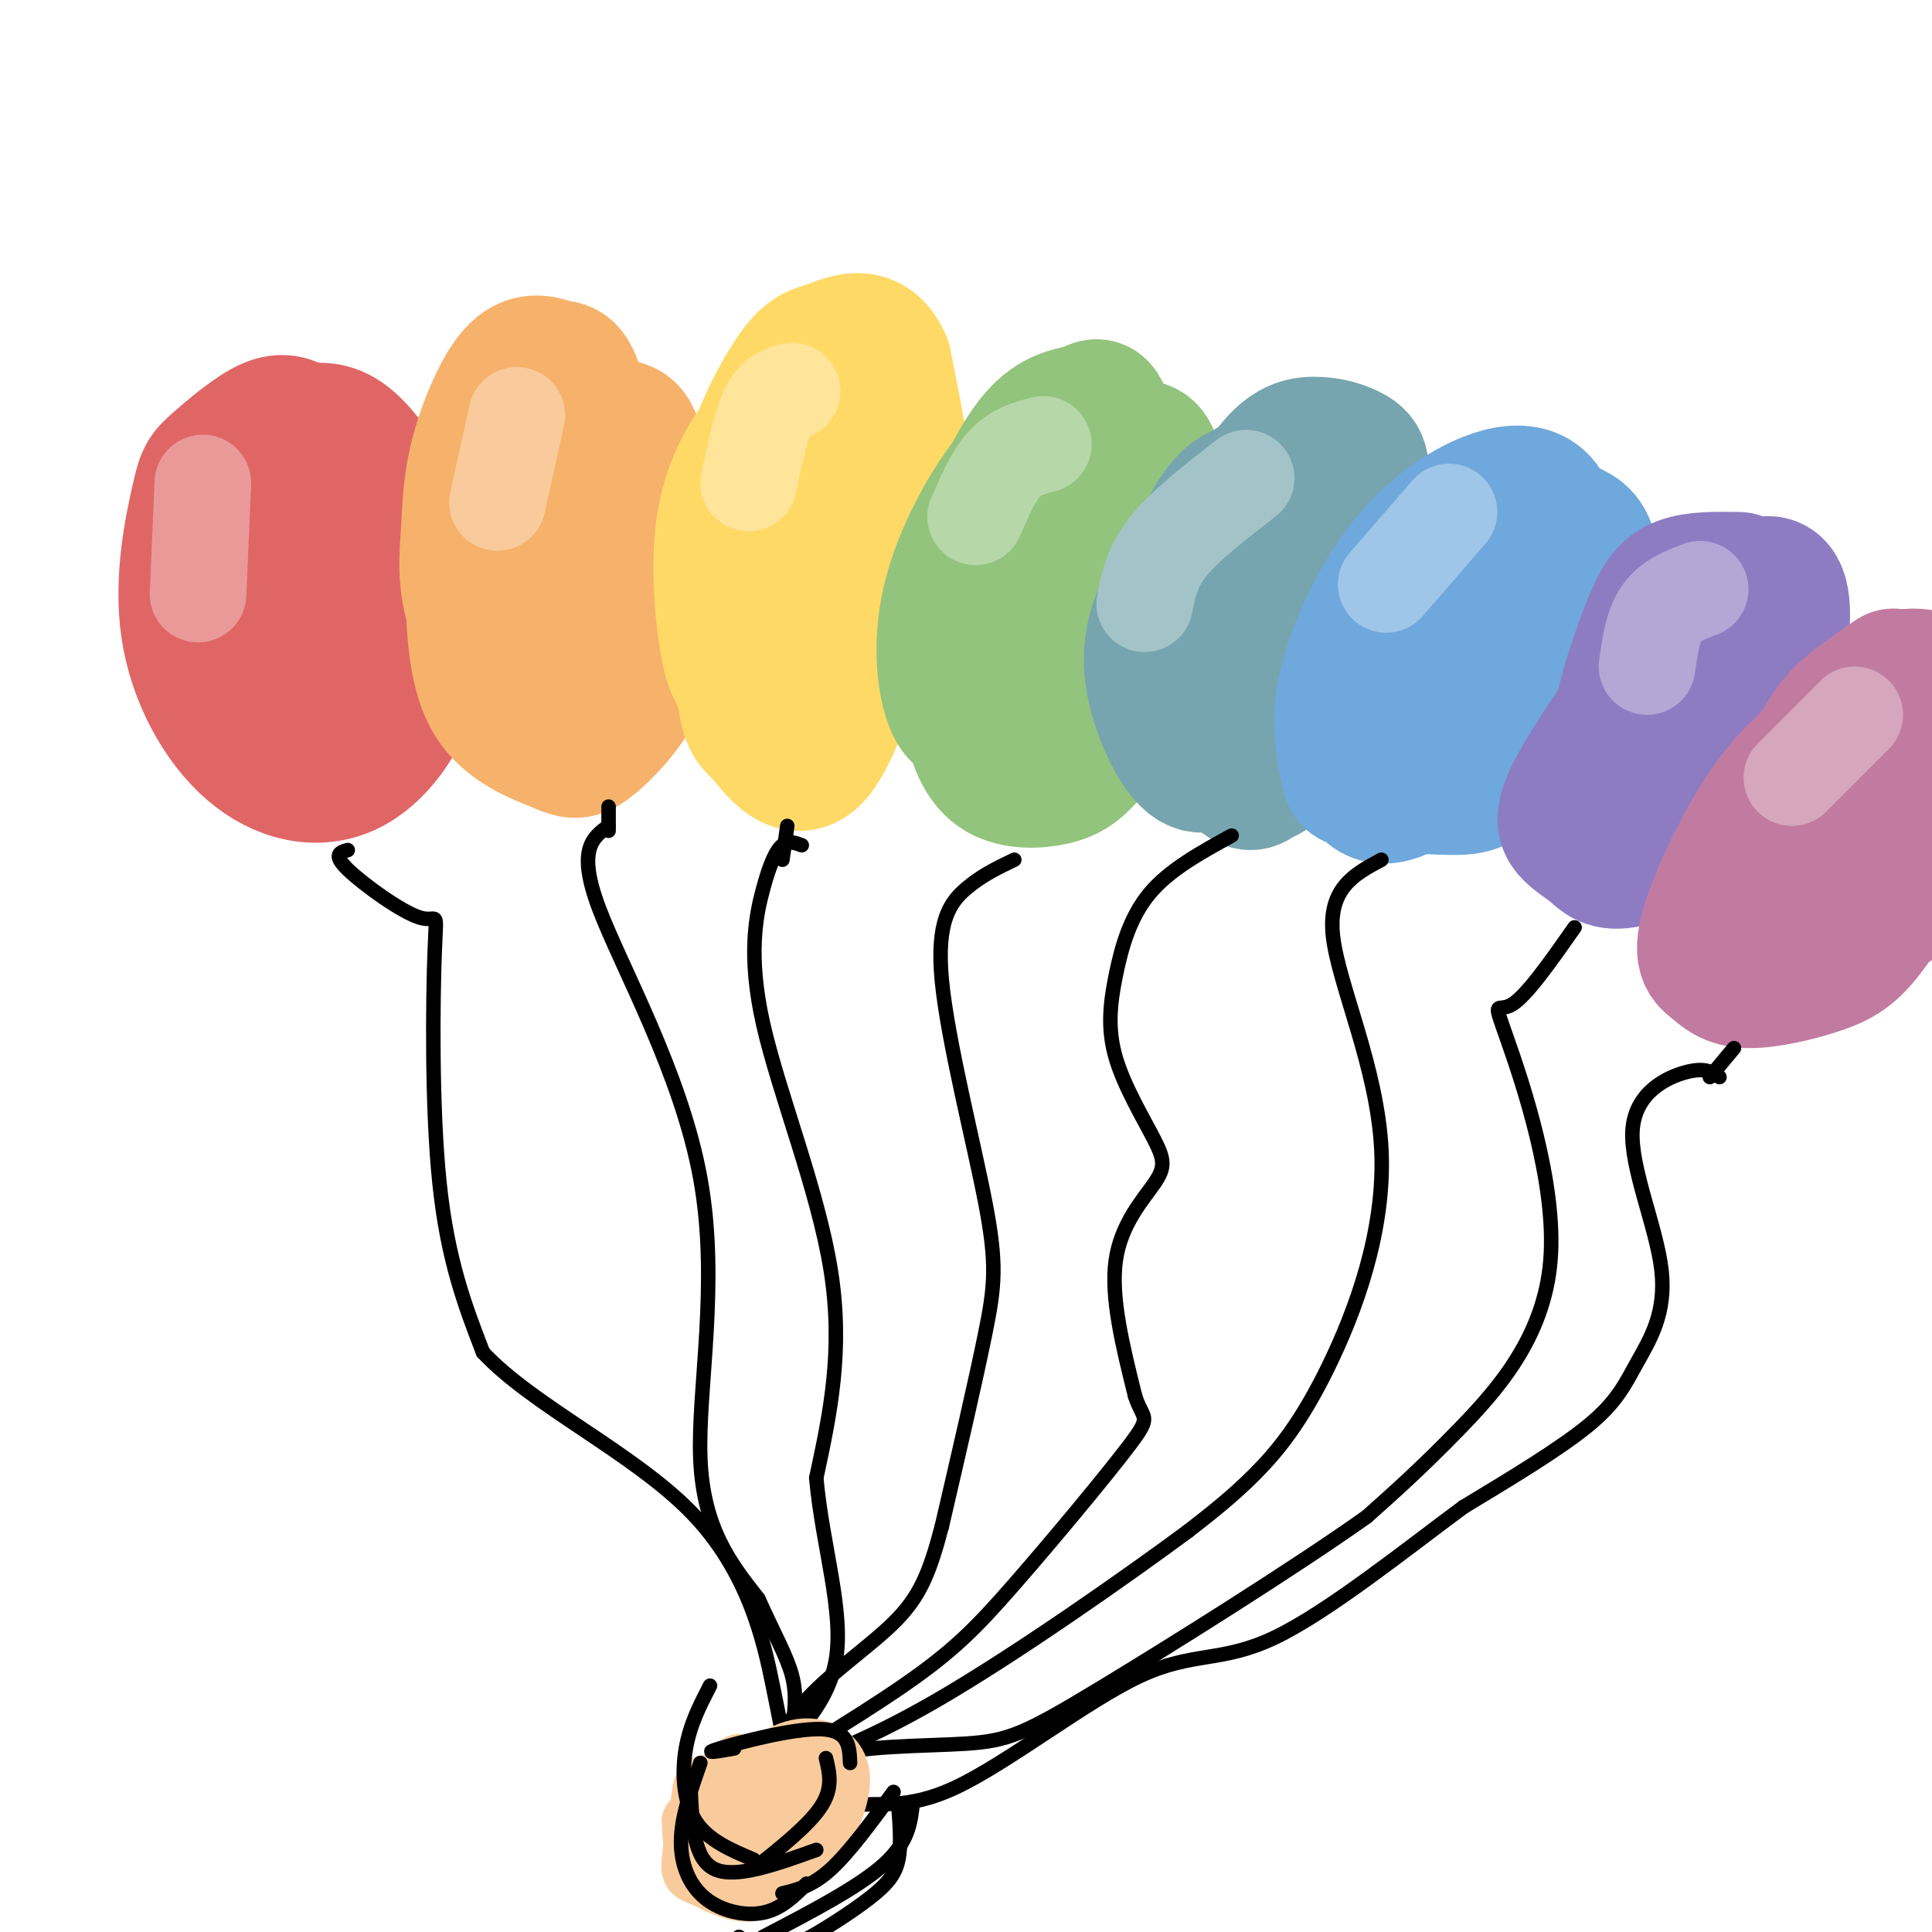 <svg viewBox='0 0 400 400' version='1.1' xmlns='http://www.w3.org/2000/svg' xmlns:xlink='http://www.w3.org/1999/xlink'><g fill='none' stroke='rgb(224,102,102)' stroke-width='28' stroke-linecap='round' stroke-linejoin='round'><path d='M57,90c-1.300,-0.146 -2.600,-0.291 -5,4c-2.400,4.291 -5.898,13.019 -5,23c0.898,9.981 6.194,21.216 11,27c4.806,5.784 9.121,6.116 12,6c2.879,-0.116 4.322,-0.681 6,-4c1.678,-3.319 3.593,-9.391 4,-16c0.407,-6.609 -0.693,-13.755 -2,-20c-1.307,-6.245 -2.820,-11.588 -6,-15c-3.180,-3.412 -8.028,-4.891 -11,-5c-2.972,-0.109 -4.067,1.154 -6,6c-1.933,4.846 -4.703,13.275 -5,21c-0.297,7.725 1.880,14.745 3,19c1.120,4.255 1.185,5.746 5,8c3.815,2.254 11.381,5.272 16,6c4.619,0.728 6.290,-0.832 8,-7c1.710,-6.168 3.458,-16.942 3,-25c-0.458,-8.058 -3.123,-13.400 -6,-18c-2.877,-4.600 -5.965,-8.457 -9,-10c-3.035,-1.543 -6.018,-0.771 -9,0'/><path d='M61,90c-3.855,1.209 -8.994,4.232 -12,8c-3.006,3.768 -3.881,8.282 -4,15c-0.119,6.718 0.518,15.639 4,23c3.482,7.361 9.810,13.163 14,16c4.190,2.837 6.243,2.711 9,2c2.757,-0.711 6.219,-2.005 9,-8c2.781,-5.995 4.882,-16.689 3,-27c-1.882,-10.311 -7.747,-20.238 -12,-25c-4.253,-4.762 -6.893,-4.357 -9,-5c-2.107,-0.643 -3.681,-2.332 -7,-1c-3.319,1.332 -8.383,5.687 -11,8c-2.617,2.313 -2.787,2.585 -4,8c-1.213,5.415 -3.469,15.972 -2,26c1.469,10.028 6.664,19.526 13,25c6.336,5.474 13.812,6.925 20,4c6.188,-2.925 11.088,-10.226 13,-17c1.912,-6.774 0.835,-13.022 -1,-19c-1.835,-5.978 -4.430,-11.685 -8,-15c-3.570,-3.315 -8.115,-4.239 -11,-5c-2.885,-0.761 -4.110,-1.360 -6,0c-1.890,1.360 -4.445,4.680 -7,8'/><path d='M52,111c-1.281,5.024 -0.982,13.584 0,20c0.982,6.416 2.649,10.689 7,14c4.351,3.311 11.386,5.660 15,5c3.614,-0.660 3.807,-4.330 4,-8'/><path d='M72,129c0.000,-4.750 0.000,-9.500 0,-8c0.000,1.500 0.000,9.250 0,17'/></g>
<g fill='none' stroke='rgb(246,178,107)' stroke-width='28' stroke-linecap='round' stroke-linejoin='round'><path d='M119,92c-3.401,-1.853 -6.803,-3.706 -10,-1c-3.197,2.706 -6.191,9.972 -8,15c-1.809,5.028 -2.435,7.819 -2,14c0.435,6.181 1.929,15.753 5,20c3.071,4.247 7.718,3.169 10,3c2.282,-0.169 2.200,0.572 4,-3c1.800,-3.572 5.481,-11.456 6,-23c0.519,-11.544 -2.123,-26.748 -4,-34c-1.877,-7.252 -2.990,-6.551 -5,-7c-2.010,-0.449 -4.916,-2.047 -8,1c-3.084,3.047 -6.346,10.737 -8,17c-1.654,6.263 -1.702,11.097 -2,16c-0.298,4.903 -0.848,9.876 1,16c1.848,6.124 6.092,13.400 9,17c2.908,3.600 4.478,3.523 7,3c2.522,-0.523 5.996,-1.491 8,-1c2.004,0.491 2.540,2.440 4,-5c1.460,-7.440 3.846,-24.269 4,-34c0.154,-9.731 -1.923,-12.366 -4,-15'/><path d='M126,91c-0.529,-3.092 0.149,-3.323 -2,-4c-2.149,-0.677 -7.124,-1.801 -12,2c-4.876,3.801 -9.655,12.526 -12,19c-2.345,6.474 -2.258,10.697 -2,17c0.258,6.303 0.688,14.685 4,20c3.312,5.315 9.506,7.563 13,9c3.494,1.437 4.288,2.063 7,0c2.712,-2.063 7.341,-6.816 10,-12c2.659,-5.184 3.346,-10.799 3,-20c-0.346,-9.201 -1.726,-21.989 -3,-28c-1.274,-6.011 -2.442,-5.246 -6,-6c-3.558,-0.754 -9.506,-3.029 -14,-1c-4.494,2.029 -7.534,8.360 -9,15c-1.466,6.640 -1.359,13.589 -2,17c-0.641,3.411 -2.030,3.285 0,8c2.030,4.715 7.479,14.271 11,18c3.521,3.729 5.115,1.632 8,1c2.885,-0.632 7.062,0.202 10,-6c2.938,-6.202 4.637,-19.439 5,-27c0.363,-7.561 -0.611,-9.446 -3,-12c-2.389,-2.554 -6.195,-5.777 -10,-9'/><path d='M122,92c-4.869,-0.905 -12.042,1.333 -16,4c-3.958,2.667 -4.702,5.762 -5,10c-0.298,4.238 -0.149,9.619 0,15'/></g>
<g fill='none' stroke='rgb(255,217,102)' stroke-width='28' stroke-linecap='round' stroke-linejoin='round'><path d='M166,95c-1.270,-0.873 -2.540,-1.746 -4,-3c-1.460,-1.254 -3.110,-2.889 -5,4c-1.890,6.889 -4.021,22.302 -5,30c-0.979,7.698 -0.807,7.681 2,10c2.807,2.319 8.251,6.973 12,8c3.749,1.027 5.805,-1.573 8,-6c2.195,-4.427 4.530,-10.679 6,-17c1.470,-6.321 2.076,-12.710 1,-20c-1.076,-7.290 -3.835,-15.483 -6,-19c-2.165,-3.517 -3.736,-2.360 -6,-1c-2.264,1.360 -5.219,2.922 -9,7c-3.781,4.078 -8.387,10.673 -10,20c-1.613,9.327 -0.235,21.385 1,27c1.235,5.615 2.325,4.786 4,5c1.675,0.214 3.933,1.470 7,2c3.067,0.530 6.941,0.335 12,-4c5.059,-4.335 11.303,-12.810 13,-24c1.697,-11.190 -1.151,-25.095 -4,-39'/><path d='M183,75c-2.806,-6.755 -7.820,-4.143 -11,-3c-3.180,1.143 -4.526,0.815 -8,6c-3.474,5.185 -9.075,15.882 -11,29c-1.925,13.118 -0.175,28.658 1,36c1.175,7.342 1.773,6.486 4,9c2.227,2.514 6.083,8.398 10,5c3.917,-3.398 7.895,-16.077 10,-23c2.105,-6.923 2.336,-8.091 1,-15c-1.336,-6.909 -4.239,-19.558 -7,-27c-2.761,-7.442 -5.379,-9.675 -9,-4c-3.621,5.675 -8.244,19.259 -10,29c-1.756,9.741 -0.645,15.640 1,19c1.645,3.360 3.822,4.180 6,5'/></g>
<g fill='none' stroke='rgb(147,196,125)' stroke-width='28' stroke-linecap='round' stroke-linejoin='round'><path d='M223,94c-3.515,-1.035 -7.030,-2.071 -12,3c-4.970,5.071 -11.395,16.248 -14,26c-2.605,9.752 -1.390,18.078 0,22c1.390,3.922 2.957,3.440 5,4c2.043,0.560 4.564,2.163 10,-3c5.436,-5.163 13.786,-17.093 17,-29c3.214,-11.907 1.291,-23.791 0,-29c-1.291,-5.209 -1.950,-3.742 -4,-3c-2.050,0.742 -5.492,0.759 -9,4c-3.508,3.241 -7.081,9.704 -10,17c-2.919,7.296 -5.185,15.423 -6,23c-0.815,7.577 -0.178,14.605 1,20c1.178,5.395 2.896,9.158 6,11c3.104,1.842 7.595,1.762 11,1c3.405,-0.762 5.724,-2.205 9,-7c3.276,-4.795 7.507,-12.941 10,-21c2.493,-8.059 3.246,-16.029 4,-24'/><path d='M241,109c0.263,-6.390 -1.079,-10.366 -2,-13c-0.921,-2.634 -1.422,-3.927 -5,-3c-3.578,0.927 -10.234,4.073 -14,6c-3.766,1.927 -4.640,2.633 -7,11c-2.360,8.367 -6.204,24.393 -7,34c-0.796,9.607 1.456,12.796 6,13c4.544,0.204 11.381,-2.575 16,-9c4.619,-6.425 7.022,-16.495 7,-26c-0.022,-9.505 -2.467,-18.444 -4,-23c-1.533,-4.556 -2.152,-4.730 -5,-4c-2.848,0.730 -7.924,2.365 -13,4'/></g>
<g fill='none' stroke='rgb(118,165,175)' stroke-width='28' stroke-linecap='round' stroke-linejoin='round'><path d='M262,102c-2.236,-0.527 -4.472,-1.053 -7,1c-2.528,2.053 -5.349,6.687 -7,12c-1.651,5.313 -2.134,11.305 -2,16c0.134,4.695 0.885,8.094 3,11c2.115,2.906 5.595,5.320 8,6c2.405,0.680 3.737,-0.373 6,-2c2.263,-1.627 5.459,-3.828 9,-12c3.541,-8.172 7.428,-22.314 9,-30c1.572,-7.686 0.829,-8.917 -1,-10c-1.829,-1.083 -4.743,-2.018 -8,-2c-3.257,0.018 -6.856,0.990 -12,10c-5.144,9.010 -11.832,26.059 -15,34c-3.168,7.941 -2.816,6.773 0,10c2.816,3.227 8.094,10.848 11,14c2.906,3.152 3.439,1.835 5,1c1.561,-0.835 4.151,-1.186 7,-9c2.849,-7.814 5.957,-23.090 7,-32c1.043,-8.910 0.022,-11.455 -1,-14'/><path d='M274,106c-1.148,-3.160 -3.517,-4.060 -5,-6c-1.483,-1.940 -2.081,-4.919 -7,-1c-4.919,3.919 -14.158,14.737 -19,23c-4.842,8.263 -5.287,13.971 -4,20c1.287,6.029 4.306,12.378 7,15c2.694,2.622 5.062,1.517 9,-3c3.938,-4.517 9.445,-12.447 12,-23c2.555,-10.553 2.159,-23.729 0,-29c-2.159,-5.271 -6.079,-2.635 -10,0'/></g>
<g fill='none' stroke='rgb(111,168,220)' stroke-width='28' stroke-linecap='round' stroke-linejoin='round'><path d='M306,112c-2.314,-0.760 -4.628,-1.519 -8,1c-3.372,2.519 -7.802,8.317 -11,14c-3.198,5.683 -5.164,11.251 -6,18c-0.836,6.749 -0.541,14.680 2,18c2.541,3.320 7.330,2.029 14,-4c6.670,-6.029 15.221,-16.797 20,-28c4.779,-11.203 5.785,-22.841 2,-27c-3.785,-4.159 -12.363,-0.839 -19,4c-6.637,4.839 -11.333,11.196 -15,18c-3.667,6.804 -6.304,14.056 -7,20c-0.696,5.944 0.548,10.578 1,13c0.452,2.422 0.110,2.630 4,3c3.890,0.370 12.012,0.903 17,1c4.988,0.097 6.843,-0.243 12,-6c5.157,-5.757 13.616,-16.931 17,-25c3.384,-8.069 1.692,-13.035 0,-18'/><path d='M329,114c-0.925,-3.694 -3.238,-3.928 -5,-5c-1.762,-1.072 -2.974,-2.981 -9,-1c-6.026,1.981 -16.864,7.852 -23,14c-6.136,6.148 -7.568,12.574 -9,19'/></g>
<g fill='none' stroke='rgb(142,124,195)' stroke-width='28' stroke-linecap='round' stroke-linejoin='round'><path d='M360,120c-4.498,-0.077 -8.995,-0.153 -12,1c-3.005,1.153 -4.517,3.537 -7,10c-2.483,6.463 -5.937,17.006 -6,23c-0.063,5.994 3.263,7.439 5,9c1.737,1.561 1.883,3.237 6,1c4.117,-2.237 12.206,-8.387 17,-16c4.794,-7.613 6.295,-16.688 6,-22c-0.295,-5.312 -2.384,-6.861 -8,-3c-5.616,3.861 -14.759,13.131 -20,20c-5.241,6.869 -6.578,11.335 -7,16c-0.422,4.665 0.073,9.529 1,12c0.927,2.471 2.288,2.550 5,3c2.712,0.450 6.775,1.271 11,-3c4.225,-4.271 8.613,-13.636 13,-23'/><path d='M364,148c1.951,-6.681 0.330,-11.883 -2,-14c-2.330,-2.117 -5.369,-1.148 -8,-1c-2.631,0.148 -4.854,-0.525 -10,5c-5.146,5.525 -13.213,17.249 -17,24c-3.787,6.751 -3.293,8.531 -2,10c1.293,1.469 3.384,2.629 5,4c1.616,1.371 2.756,2.953 7,2c4.244,-0.953 11.591,-4.441 17,-11c5.409,-6.559 8.879,-16.189 9,-21c0.121,-4.811 -3.108,-4.803 -6,-4c-2.892,0.803 -5.446,2.402 -8,4'/></g>
<g fill='none' stroke='rgb(194,123,160)' stroke-width='28' stroke-linecap='round' stroke-linejoin='round'><path d='M392,140c-3.435,2.277 -6.871,4.555 -10,11c-3.129,6.445 -5.952,17.059 -5,22c0.952,4.941 5.679,4.210 8,4c2.321,-0.210 2.234,0.100 5,-2c2.766,-2.100 8.384,-6.609 11,-12c2.616,-5.391 2.231,-11.665 2,-15c-0.231,-3.335 -0.308,-3.733 -3,-4c-2.692,-0.267 -7.999,-0.405 -10,-1c-2.001,-0.595 -0.696,-1.648 -6,4c-5.304,5.648 -17.218,17.996 -21,26c-3.782,8.004 0.567,11.664 3,14c2.433,2.336 2.950,3.350 5,4c2.050,0.650 5.632,0.937 9,1c3.368,0.063 6.522,-0.098 11,-5c4.478,-4.902 10.279,-14.543 13,-22c2.721,-7.457 2.360,-12.728 2,-18'/><path d='M406,147c-1.397,-4.587 -5.889,-7.053 -10,-7c-4.111,0.053 -7.840,2.625 -11,5c-3.160,2.375 -5.749,4.552 -9,11c-3.251,6.448 -7.163,17.168 -9,24c-1.837,6.832 -1.597,9.777 4,11c5.597,1.223 16.553,0.725 24,-6c7.447,-6.725 11.386,-19.678 13,-26c1.614,-6.322 0.902,-6.014 -1,-7c-1.902,-0.986 -4.996,-3.265 -8,-4c-3.004,-0.735 -5.920,0.076 -11,2c-5.080,1.924 -12.325,4.963 -19,13c-6.675,8.037 -12.779,21.071 -15,28c-2.221,6.929 -0.557,7.751 1,9c1.557,1.249 3.008,2.923 7,3c3.992,0.077 10.524,-1.443 15,-3c4.476,-1.557 6.898,-3.150 11,-9c4.102,-5.850 9.886,-15.957 10,-21c0.114,-5.043 -5.443,-5.021 -11,-5'/><path d='M387,165c-4.911,0.778 -11.689,5.222 -16,10c-4.311,4.778 -6.156,9.889 -8,15'/></g>
<g fill='none' stroke='rgb(234,153,153)' stroke-width='20' stroke-linecap='round' stroke-linejoin='round'><path d='M42,100c0.000,0.000 -1.000,23.000 -1,23'/></g>
<g fill='none' stroke='rgb(249,203,156)' stroke-width='20' stroke-linecap='round' stroke-linejoin='round'><path d='M107,86c0.000,0.000 -4.000,18.000 -4,18'/></g>
<g fill='none' stroke='rgb(255,229,153)' stroke-width='20' stroke-linecap='round' stroke-linejoin='round'><path d='M164,81c-1.750,0.417 -3.500,0.833 -5,4c-1.500,3.167 -2.750,9.083 -4,15'/></g>
<g fill='none' stroke='rgb(182,215,168)' stroke-width='20' stroke-linecap='round' stroke-linejoin='round'><path d='M216,92c-2.833,0.750 -5.667,1.500 -8,4c-2.333,2.500 -4.167,6.750 -6,11'/></g>
<g fill='none' stroke='rgb(162,196,201)' stroke-width='20' stroke-linecap='round' stroke-linejoin='round'><path d='M258,99c-6.250,4.833 -12.500,9.667 -16,14c-3.500,4.333 -4.250,8.167 -5,12'/></g>
<g fill='none' stroke='rgb(159,197,232)' stroke-width='20' stroke-linecap='round' stroke-linejoin='round'><path d='M300,106c0.000,0.000 -13.000,15.000 -13,15'/></g>
<g fill='none' stroke='rgb(180,167,214)' stroke-width='20' stroke-linecap='round' stroke-linejoin='round'><path d='M352,122c-3.083,1.167 -6.167,2.333 -8,5c-1.833,2.667 -2.417,6.833 -3,11'/></g>
<g fill='none' stroke='rgb(213,166,189)' stroke-width='20' stroke-linecap='round' stroke-linejoin='round'><path d='M384,148c0.000,0.000 -13.000,13.000 -13,13'/></g>
<g fill='none' stroke='rgb(0,0,0)' stroke-width='3' stroke-linecap='round' stroke-linejoin='round'><path d='M72,176c-1.601,0.443 -3.203,0.887 0,4c3.203,3.113 11.209,8.896 15,10c3.791,1.104 3.367,-2.472 3,7c-0.367,9.472 -0.676,31.992 1,48c1.676,16.008 5.338,25.504 9,35'/><path d='M100,280c10.143,10.929 31.000,20.750 43,33c12.000,12.250 15.143,26.929 17,36c1.857,9.071 2.429,12.536 3,16'/><path d='M126,171c-3.292,2.405 -6.583,4.810 -2,17c4.583,12.190 17.042,34.167 21,56c3.958,21.833 -0.583,43.524 0,58c0.583,14.476 6.292,21.738 12,29'/><path d='M157,331c3.422,7.578 5.978,12.022 7,16c1.022,3.978 0.511,7.489 0,11'/><path d='M166,175c-1.354,-0.509 -2.708,-1.018 -4,0c-1.292,1.018 -2.522,3.561 -4,9c-1.478,5.439 -3.206,13.772 0,28c3.206,14.228 11.344,34.351 14,51c2.656,16.649 -0.172,29.825 -3,43'/><path d='M169,306c1.252,14.113 5.882,27.896 4,38c-1.882,10.104 -10.276,16.528 -13,21c-2.724,4.472 0.222,6.992 2,7c1.778,0.008 2.389,-2.496 3,-5'/><path d='M210,178c-3.402,1.627 -6.804,3.254 -10,6c-3.196,2.746 -6.187,6.612 -5,19c1.187,12.388 6.550,33.297 9,46c2.450,12.703 1.986,17.201 0,27c-1.986,9.799 -5.493,24.900 -9,40'/><path d='M195,316c-2.608,9.917 -4.627,14.710 -10,20c-5.373,5.290 -14.100,11.078 -19,17c-4.900,5.922 -5.971,11.978 -6,15c-0.029,3.022 0.986,3.011 2,3'/><path d='M255,173c-6.452,3.538 -12.905,7.076 -17,12c-4.095,4.924 -5.834,11.235 -7,17c-1.166,5.765 -1.760,10.984 0,17c1.760,6.016 5.874,12.829 8,17c2.126,4.171 2.265,5.700 0,9c-2.265,3.300 -6.933,8.371 -8,16c-1.067,7.629 1.466,17.814 4,28'/><path d='M235,289c1.614,5.091 3.649,3.818 -1,10c-4.649,6.182 -15.982,19.818 -24,29c-8.018,9.182 -12.719,13.909 -23,21c-10.281,7.091 -26.140,16.545 -42,26'/><path d='M145,375c-4.500,4.833 5.250,3.917 15,3'/><path d='M286,178c-5.595,2.987 -11.190,5.974 -10,16c1.190,10.026 9.164,27.089 10,44c0.836,16.911 -5.467,33.668 -11,45c-5.533,11.332 -10.295,17.238 -15,22c-4.705,4.762 -9.352,8.381 -14,12'/><path d='M246,317c-12.140,8.979 -35.491,25.427 -52,35c-16.509,9.573 -26.175,12.270 -32,15c-5.825,2.730 -7.807,5.494 -8,8c-0.193,2.506 1.404,4.753 3,7'/><path d='M157,382c0.667,1.167 0.833,0.583 1,0'/><path d='M326,192c-4.987,7.113 -9.974,14.226 -13,16c-3.026,1.774 -4.089,-1.793 -1,7c3.089,8.793 10.332,29.944 9,46c-1.332,16.056 -11.238,27.016 -19,35c-7.762,7.984 -13.381,12.992 -19,18'/><path d='M283,314c-14.435,10.274 -41.024,26.960 -56,36c-14.976,9.040 -18.340,10.434 -27,11c-8.660,0.566 -22.617,0.305 -30,3c-7.383,2.695 -8.191,8.348 -9,14'/><path d='M161,378c-1.000,3.167 1.000,4.083 3,5'/><path d='M356,223c-1.500,-1.035 -3.001,-2.071 -7,-1c-3.999,1.071 -10.497,4.248 -11,12c-0.503,7.752 4.989,20.078 6,29c1.011,8.922 -2.459,14.441 -5,19c-2.541,4.559 -4.155,8.160 -10,13c-5.845,4.840 -15.923,10.920 -26,17'/><path d='M303,312c-11.693,8.626 -27.926,21.690 -39,27c-11.074,5.310 -16.989,2.867 -28,8c-11.011,5.133 -27.118,17.844 -38,23c-10.882,5.156 -16.538,2.759 -23,4c-6.462,1.241 -13.731,6.121 -21,11'/><path d='M154,385c-3.667,1.167 -2.333,-1.417 -1,-4'/><path d='M354,223c0.000,0.000 5.000,-6.000 5,-6'/><path d='M126,167c0.000,0.000 0.000,5.000 0,5'/><path d='M163,171c0.000,0.000 -1.000,7.000 -1,7'/></g>
<g fill='none' stroke='rgb(249,203,156)' stroke-width='12' stroke-linecap='round' stroke-linejoin='round'><path d='M153,365c-1.943,1.930 -3.885,3.861 -5,7c-1.115,3.139 -1.402,7.487 -1,11c0.402,3.513 1.494,6.193 4,7c2.506,0.807 6.425,-0.258 8,-1c1.575,-0.742 0.806,-1.161 2,-5c1.194,-3.839 4.349,-11.097 2,-14c-2.349,-2.903 -10.204,-1.451 -14,-1c-3.796,0.451 -3.533,-0.100 -4,3c-0.467,3.100 -1.665,9.850 -2,13c-0.335,3.150 0.192,2.700 3,4c2.808,1.300 7.898,4.351 12,2c4.102,-2.351 7.218,-10.105 8,-15c0.782,-4.895 -0.770,-6.931 -4,-8c-3.230,-1.069 -8.139,-1.173 -11,2c-2.861,3.173 -3.675,9.621 -3,13c0.675,3.379 2.837,3.690 5,4'/><path d='M153,387c3.489,0.077 9.711,-1.730 13,-3c3.289,-1.270 3.643,-2.004 5,-5c1.357,-2.996 3.715,-8.253 3,-12c-0.715,-3.747 -4.504,-5.984 -9,-5c-4.496,0.984 -9.700,5.189 -12,10c-2.300,4.811 -1.697,10.226 0,13c1.697,2.774 4.489,2.905 8,1c3.511,-1.905 7.743,-5.845 10,-10c2.257,-4.155 2.541,-8.523 0,-10c-2.541,-1.477 -7.905,-0.061 -11,4c-3.095,4.061 -3.920,10.768 -4,14c-0.080,3.232 0.587,2.990 3,2c2.413,-0.990 6.573,-2.728 8,-6c1.427,-3.272 0.122,-8.078 -1,-10c-1.122,-1.922 -2.061,-0.961 -3,0'/><path d='M163,370c-1.750,3.714 -4.625,13.000 -5,17c-0.375,4.000 1.750,2.714 4,1c2.250,-1.714 4.625,-3.857 7,-6'/><path d='M143,377c0.167,3.167 0.333,6.333 1,7c0.667,0.667 1.833,-1.167 3,-3'/></g>
<g fill='none' stroke='rgb(0,0,0)' stroke-width='3' stroke-linecap='round' stroke-linejoin='round'><path d='M152,362c-3.467,0.600 -6.933,1.200 -3,0c3.933,-1.200 15.267,-4.200 21,-4c5.733,0.200 5.867,3.600 6,7'/><path d='M171,364c0.750,3.083 1.500,6.167 -1,10c-2.500,3.833 -8.250,8.417 -14,13'/><path d='M147,349c-2.067,4.000 -4.133,8.000 -5,13c-0.867,5.000 -0.533,11.000 2,15c2.533,4.000 7.267,6.000 12,8'/><path d='M143,371c0.333,7.000 0.667,14.000 5,16c4.333,2.000 12.667,-1.000 21,-4'/><path d='M186,374c0.311,3.995 0.622,7.990 0,11c-0.622,3.010 -2.177,5.033 -6,8c-3.823,2.967 -9.914,6.876 -14,9c-4.086,2.124 -6.167,2.464 -8,2c-1.833,-0.464 -3.416,-1.732 -5,-3'/><path d='M145,365c-1.952,5.530 -3.905,11.060 -4,16c-0.095,4.940 1.667,9.292 5,12c3.333,2.708 8.238,3.774 12,3c3.762,-0.774 6.381,-3.387 9,-6'/><path d='M162,392c3.083,-0.750 6.167,-1.500 10,-5c3.833,-3.500 8.417,-9.750 13,-16'/><path d='M189,373c-0.417,4.167 -0.833,8.333 -6,13c-5.167,4.667 -15.083,9.833 -25,15'/></g>
</svg>